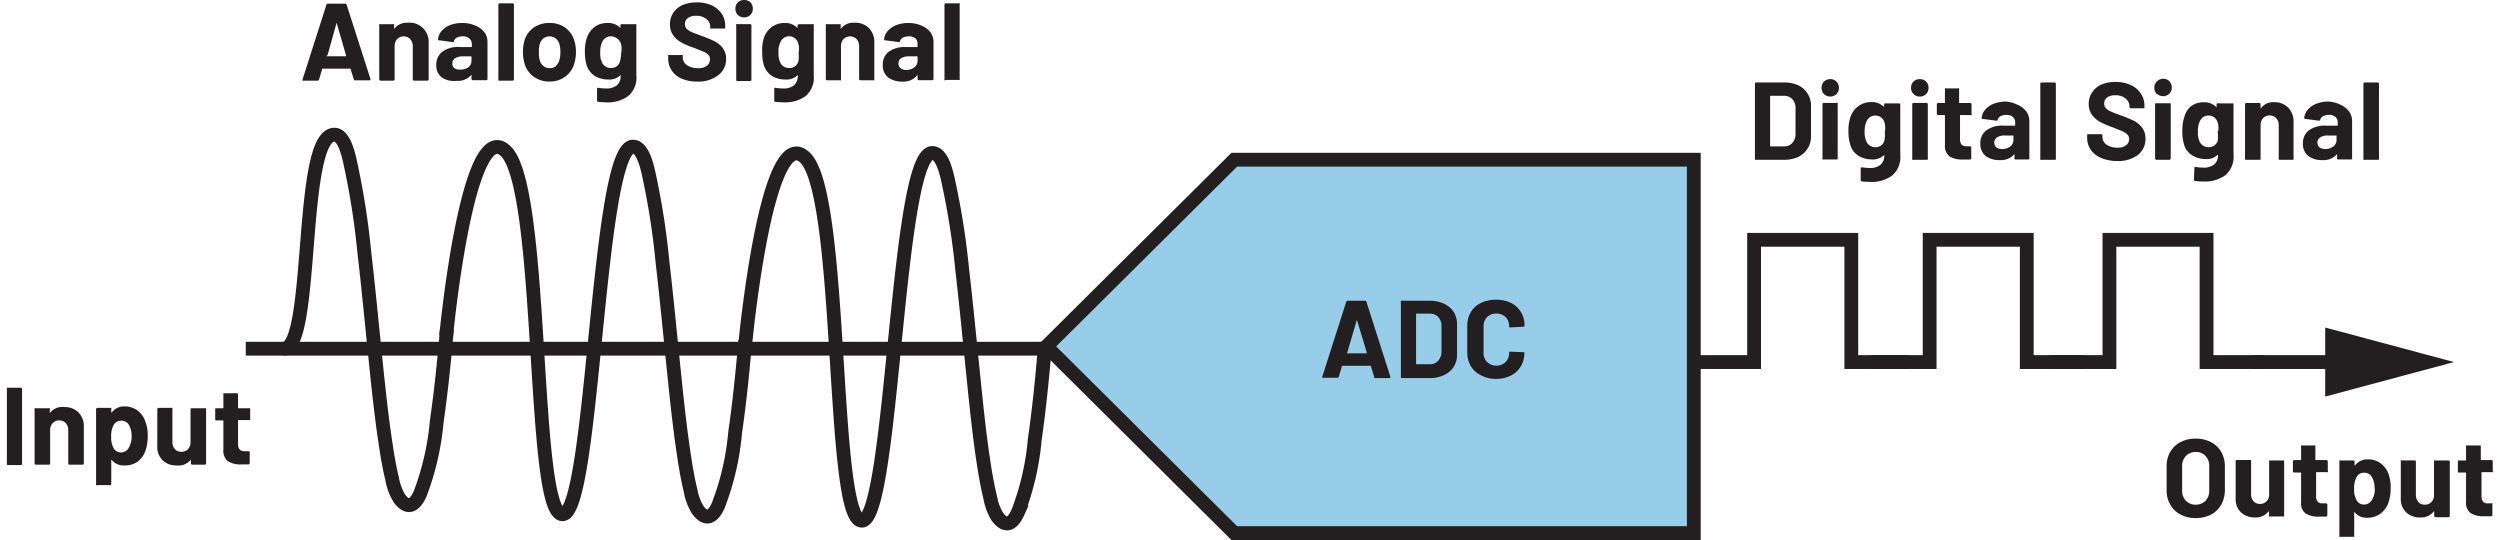 <svg xmlns="http://www.w3.org/2000/svg" width="3.75in" height="0.81in" viewBox="0 0 270.16 58.66"><g id="f30a72a6-b6f1-4795-9ba8-c06c8e2ddc5c" data-name="Layer 1"><polygon points="112.96 37.63 133.37 17.35 183.29 17.35 183.29 57.91 133.37 57.91 112.96 37.63" fill="#97cde9" stroke="#231f20" stroke-miterlimit="14.3" stroke-width="1.5"/><path d="M149.29,42.35l-.36-1.17s0,0-.06,0h-3s0,0-.06,0l-.35,1.17a.16.16,0,0,1-.16.12h-1.52a.12.12,0,0,1-.11,0,.14.14,0,0,1,0-.13l2.59-8.11a.15.15,0,0,1,.16-.12h1.88a.16.16,0,0,1,.16.12l2.59,8.11a.13.13,0,0,1,0,.06c0,.08,0,.11-.13.11h-1.53A.14.14,0,0,1,149.29,42.35Zm-2.95-2.53h2.11c.05,0,.06,0,.05-.07l-1.08-3.57s0,0,0,0a.08.08,0,0,0,0,0l-1.05,3.57S146.3,39.82,146.34,39.82Z" transform="translate(-0.73 -1.44)" fill="#231f20"/><path d="M152.2,42.43a.13.13,0,0,1,0-.1V34.22a.15.15,0,0,1,0-.11.18.18,0,0,1,.1,0h3a3.71,3.71,0,0,1,1.58.32,2.49,2.49,0,0,1,1.05.89,2.41,2.41,0,0,1,.37,1.34v3.31a2.38,2.38,0,0,1-.37,1.33,2.49,2.49,0,0,1-1.05.89,3.57,3.57,0,0,1-1.58.32h-3A.13.13,0,0,1,152.2,42.43ZM153.91,41h1.45a1.13,1.13,0,0,0,.89-.37,1.47,1.47,0,0,0,.36-1V36.89a1.39,1.39,0,0,0-.34-1,1.2,1.2,0,0,0-.92-.38h-1.44a.05.05,0,0,0-.06.06V41A.05.05,0,0,0,153.91,41Z" transform="translate(-0.73 -1.44)" fill="#231f20"/><path d="M160.88,42.2a2.56,2.56,0,0,1-1.09-1,3,3,0,0,1-.38-1.53V36.88a2.91,2.91,0,0,1,.38-1.52,2.56,2.56,0,0,1,1.09-1,3.58,3.58,0,0,1,1.65-.36,3.64,3.64,0,0,1,1.62.34,2.57,2.57,0,0,1,1.09,1,2.72,2.72,0,0,1,.39,1.46c0,.07,0,.11-.14.13l-1.41.08h0c-.08,0-.12,0-.12-.13a1.38,1.38,0,0,0-.39-1,1.41,1.41,0,0,0-1-.38,1.43,1.43,0,0,0-1,.38,1.38,1.38,0,0,0-.39,1v2.89a1.34,1.34,0,0,0,.39,1,1.4,1.4,0,0,0,1,.39,1.38,1.38,0,0,0,1-.39,1.34,1.34,0,0,0,.39-1,.12.12,0,0,1,.14-.13l1.41.06a.13.13,0,0,1,.1,0,.09.09,0,0,1,0,.08,2.78,2.78,0,0,1-.39,1.47,2.59,2.59,0,0,1-1.09,1,3.64,3.64,0,0,1-1.62.35A3.46,3.46,0,0,1,160.88,42.2Z" transform="translate(-0.73 -1.44)" fill="#231f20"/><path d="M.77,51.88a.18.18,0,0,1,0-.1V43.66a.18.18,0,0,1,0-.1.15.15,0,0,1,.11,0h1.4a.14.14,0,0,1,.14.14v8.12a.14.14,0,0,1-.14.14H.88A.15.15,0,0,1,.77,51.88Z" transform="translate(-0.73 -1.44)" fill="#231f20"/><path d="M8.54,46.24a2.15,2.15,0,0,1,.59,1.6v3.94a.14.14,0,0,1-.14.14H7.58a.14.14,0,0,1-.14-.14V48.19a1.12,1.12,0,0,0-.27-.78.91.91,0,0,0-.71-.3.92.92,0,0,0-.72.3,1.12,1.12,0,0,0-.27.78v3.59a.14.14,0,0,1-.14.14H3.92a.14.14,0,0,1-.14-.14V45.9a.15.15,0,0,1,0-.11.18.18,0,0,1,.1,0H5.33a.18.18,0,0,1,.1,0,.15.15,0,0,1,0,.11v.42s0,0,0,0,0,0,0,0A1.69,1.69,0,0,1,7,45.66,2.07,2.07,0,0,1,8.54,46.24Z" transform="translate(-0.73 -1.44)" fill="#231f20"/><path d="M16.07,48.85a4.72,4.72,0,0,1-.23,1.5A2.54,2.54,0,0,1,15,51.57,2.38,2.38,0,0,1,13.5,52a1.61,1.61,0,0,1-1.34-.6s0,0-.05,0a.05.05,0,0,0,0,0V54a.14.14,0,0,1-.14.14h-1.4a.15.15,0,0,1-.11,0,.18.18,0,0,1,0-.1V45.9a.14.14,0,0,1,.15-.15h1.4a.18.18,0,0,1,.1,0,.15.15,0,0,1,0,.11v.39s0,0,0,0,0,0,.05,0a1.65,1.65,0,0,1,1.39-.66,2.27,2.27,0,0,1,1.43.46,2.48,2.48,0,0,1,.87,1.29A4.19,4.19,0,0,1,16.07,48.85Zm-1.75,0a2.43,2.43,0,0,0-.26-1.2.93.93,0,0,0-.88-.51.89.89,0,0,0-.83.51,2.44,2.44,0,0,0-.25,1.22,2.38,2.38,0,0,0,.26,1.24.89.89,0,0,0,.82.48A.94.94,0,0,0,14,50.1,2.38,2.38,0,0,0,14.32,48.82Z" transform="translate(-0.73 -1.44)" fill="#231f20"/><path d="M20.8,45.79a.18.18,0,0,1,.1,0h1.41a.18.18,0,0,1,.1,0,.15.15,0,0,1,0,.11v5.88a.14.14,0,0,1-.14.14H20.9a.14.14,0,0,1-.14-.14v-.41s0,0,0,0,0,0,0,0A1.74,1.74,0,0,1,19.2,52a2.09,2.09,0,0,1-1.5-.55,2,2,0,0,1-.59-1.55v-4a.14.14,0,0,1,.15-.15h1.39a.18.18,0,0,1,.1,0,.15.15,0,0,1,0,.11v3.58a1.17,1.17,0,0,0,.26.78.89.89,0,0,0,.71.3,1,1,0,0,0,.68-.24,1.12,1.12,0,0,0,.32-.64V45.9A.15.15,0,0,1,20.8,45.79Z" transform="translate(-0.73 -1.44)" fill="#231f20"/><path d="M27.2,47.07a.18.18,0,0,1-.1,0H25.94a.05.05,0,0,0-.06.06v2.54a.88.88,0,0,0,.17.59.62.62,0,0,0,.52.19H27a.14.14,0,0,1,.15.15v1.14a.15.15,0,0,1-.15.15l-.72,0a2.66,2.66,0,0,1-1.48-.33,1.43,1.43,0,0,1-.51-1.25V47.17a.05.05,0,0,0-.06-.06h-.68a.15.15,0,0,1-.1,0,.16.16,0,0,1-.05-.11V45.9a.16.16,0,0,1,.05-.11.15.15,0,0,1,.1,0h.68a.05.05,0,0,0,.06-.06V44.26a.18.18,0,0,1,0-.1.15.15,0,0,1,.11,0h1.34a.14.14,0,0,1,.14.14v1.43a.05.05,0,0,0,.06.06H27.1a.18.18,0,0,1,.1,0,.15.15,0,0,1,0,.11V47A.15.15,0,0,1,27.2,47.07Z" transform="translate(-0.73 -1.44)" fill="#231f20"/><path d="M236.89,57.33a2.66,2.66,0,0,1-1.11-1.07,3.08,3.08,0,0,1-.4-1.59V52.1a3,3,0,0,1,.4-1.57,2.64,2.64,0,0,1,1.11-1.06,3.35,3.35,0,0,1,1.65-.38,3.42,3.42,0,0,1,1.66.38,2.64,2.64,0,0,1,1.11,1.06,3.1,3.1,0,0,1,.4,1.57v2.57a3.18,3.18,0,0,1-.4,1.59,2.63,2.63,0,0,1-1.11,1.08,3.53,3.53,0,0,1-1.66.38A3.35,3.35,0,0,1,236.89,57.33Zm2.72-1.49a1.53,1.53,0,0,0,.4-1.11V52.09a1.54,1.54,0,0,0-.4-1.12,1.38,1.38,0,0,0-1.07-.43,1.36,1.36,0,0,0-1.06.43,1.54,1.54,0,0,0-.41,1.12v2.64a1.53,1.53,0,0,0,.41,1.11,1.39,1.39,0,0,0,1.06.42A1.44,1.44,0,0,0,239.61,55.84Z" transform="translate(-0.73 -1.44)" fill="#231f20"/><path d="M246.54,51.46a.12.12,0,0,1,.1,0H248a.12.12,0,0,1,.1,0,.14.14,0,0,1,.05.1v5.88a.14.14,0,0,1-.05.1.12.12,0,0,1-.1,0h-1.4a.12.12,0,0,1-.1,0,.14.14,0,0,1,0-.1V57s0,0,0,0,0,0-.05,0a1.73,1.73,0,0,1-1.49.65,2.17,2.17,0,0,1-1.5-.55,2,2,0,0,1-.58-1.55v-4a.14.14,0,0,1,.14-.14h1.39a.12.12,0,0,1,.1,0,.14.14,0,0,1,.05.1v3.59a1.16,1.16,0,0,0,.25.78.91.91,0,0,0,.72.3.93.93,0,0,0,.67-.25,1,1,0,0,0,.32-.64V51.56A.14.14,0,0,1,246.54,51.46Z" transform="translate(-0.73 -1.44)" fill="#231f20"/><path d="M252.93,52.73a.13.13,0,0,1-.1,0h-1.15a.05.05,0,0,0-.06.06v2.55a.86.86,0,0,0,.16.58.64.64,0,0,0,.52.2h.4a.14.14,0,0,1,.14.14v1.14a.15.15,0,0,1-.14.16l-.72,0a2.7,2.7,0,0,1-1.49-.33,1.38,1.38,0,0,1-.5-1.24V52.83a.05.05,0,0,0-.06-.06h-.69a.14.14,0,0,1-.14-.14V51.56a.14.14,0,0,1,.14-.14h.69a.05.05,0,0,0,.06-.06V49.93a.12.12,0,0,1,0-.1.14.14,0,0,1,.1,0h1.34a.16.16,0,0,1,.11,0,.15.15,0,0,1,0,.1v1.43a.05.05,0,0,0,.06.06h1.15a.14.14,0,0,1,.14.14v1.07A.13.13,0,0,1,252.93,52.73Z" transform="translate(-0.73 -1.44)" fill="#231f20"/><path d="M259.72,54.51a4.72,4.72,0,0,1-.23,1.5,2.54,2.54,0,0,1-.87,1.22,2.38,2.38,0,0,1-1.47.45,1.61,1.61,0,0,1-1.34-.6s0,0-.05,0,0,0,0,0v2.57a.12.12,0,0,1,0,.1.14.14,0,0,1-.1,0h-1.4a.16.16,0,0,1-.11,0,.15.15,0,0,1,0-.1V51.56a.18.18,0,0,1,0-.1.15.15,0,0,1,.11,0h1.4a.14.14,0,0,1,.14.14V52s0,0,0,0a.06.06,0,0,0,.05,0,1.65,1.65,0,0,1,1.39-.66,2.27,2.27,0,0,1,1.43.46,2.48,2.48,0,0,1,.87,1.29A4.19,4.19,0,0,1,259.72,54.51Zm-1.75,0a2.37,2.37,0,0,0-.26-1.2.92.92,0,0,0-.88-.52.88.88,0,0,0-.83.52,2.4,2.4,0,0,0-.25,1.21,2.42,2.42,0,0,0,.26,1.25.89.89,0,0,0,.82.48,1,1,0,0,0,.84-.47A2.34,2.34,0,0,0,258,54.49Z" transform="translate(-0.73 -1.44)" fill="#231f20"/><path d="M264.45,51.46a.13.13,0,0,1,.1,0H266a.14.14,0,0,1,.14.14v5.88a.14.14,0,0,1-.14.14h-1.41a.14.14,0,0,1-.14-.14V57s0,0,0,0a.05.05,0,0,0-.05,0,1.74,1.74,0,0,1-1.49.65,2.13,2.13,0,0,1-1.5-.55,2,2,0,0,1-.59-1.55v-4a.18.18,0,0,1,0-.1.15.15,0,0,1,.11,0h1.39a.14.14,0,0,1,.14.14v3.59a1.17,1.17,0,0,0,.26.78.89.89,0,0,0,.72.3.93.93,0,0,0,.67-.25,1.09,1.09,0,0,0,.32-.64V51.56A.13.13,0,0,1,264.45,51.46Z" transform="translate(-0.73 -1.44)" fill="#231f20"/><path d="M270.85,52.73a.13.13,0,0,1-.1,0h-1.16s0,0,0,.06v2.55a.86.86,0,0,0,.16.58.63.63,0,0,0,.52.2h.4a.14.14,0,0,1,.1,0,.13.13,0,0,1,0,.1v1.14a.15.15,0,0,1-.14.16l-.73,0a2.66,2.66,0,0,1-1.48-.33,1.41,1.41,0,0,1-.51-1.24V52.83a.05.05,0,0,0-.06-.06h-.68a.12.12,0,0,1-.1,0,.14.14,0,0,1-.05-.1V51.56a.14.14,0,0,1,.05-.1.12.12,0,0,1,.1,0h.68a.05.05,0,0,0,.06-.06V49.93a.15.15,0,0,1,0-.1.16.16,0,0,1,.11,0h1.34a.14.14,0,0,1,.1,0,.12.12,0,0,1,.05.1v1.43s0,.06,0,.06h1.16a.14.14,0,0,1,.14.14v1.07A.13.13,0,0,1,270.85,52.73Z" transform="translate(-0.73 -1.44)" fill="#231f20"/><path d="M190.66,18.75a.12.12,0,0,1,0-.1V10.54a.14.14,0,0,1,.14-.14h3a3.68,3.68,0,0,1,1.58.31,2.51,2.51,0,0,1,1,.9,2.38,2.38,0,0,1,.37,1.33v3.31a2.35,2.35,0,0,1-.37,1.33,2.44,2.44,0,0,1-1,.9,3.68,3.68,0,0,1-1.58.32h-3A.14.14,0,0,1,190.66,18.75Zm1.71-1.41h1.46a1.16,1.16,0,0,0,.89-.37,1.45,1.45,0,0,0,.35-1V13.22a1.41,1.41,0,0,0-.34-1,1.18,1.18,0,0,0-.92-.37h-1.44a.05.05,0,0,0-.06.06v5.37A.05.05,0,0,0,192.37,17.34Z" transform="translate(-0.73 -1.44)" fill="#231f20"/><path d="M198.16,11.66a1,1,0,0,1,0-1.36,1,1,0,0,1,1.36,0,1,1,0,0,1,0,1.36,1,1,0,0,1-1.36,0ZM198,18.75a.12.12,0,0,1,0-.1V12.76a.14.14,0,0,1,.14-.14h1.4a.15.15,0,0,1,.11,0,.18.18,0,0,1,0,.1v5.89a.15.15,0,0,1,0,.1.16.16,0,0,1-.11.05h-1.4A.14.14,0,0,1,198,18.75Z" transform="translate(-0.73 -1.44)" fill="#231f20"/><path d="M204.8,12.67a.13.13,0,0,1,.1,0h1.41a.14.14,0,0,1,.14.14v5.47a2.61,2.61,0,0,1-.91,2.25,3.79,3.79,0,0,1-2.33.67,8.32,8.32,0,0,1-.94-.06c-.08,0-.12-.06-.12-.16l0-1.23c0-.11.06-.15.17-.13a5.91,5.91,0,0,0,.79.07,1.79,1.79,0,0,0,1.18-.34,1.29,1.29,0,0,0,.42-1.08s0,0,0,0a0,0,0,0,0,0,0,1.74,1.74,0,0,1-1.34.49,2.83,2.83,0,0,1-1.43-.38A2.06,2.06,0,0,1,201,17.1a4.63,4.63,0,0,1-.18-1.42,4.35,4.35,0,0,1,.22-1.53,2.29,2.29,0,0,1,.85-1.17,2.25,2.25,0,0,1,1.39-.45,1.83,1.83,0,0,1,1.42.55s0,0,0,0,0,0,0,0v-.29A.13.13,0,0,1,204.8,12.67Zm0,3a4.14,4.14,0,0,0,0-.57,1.59,1.59,0,0,0-.08-.39,1.07,1.07,0,0,0-.36-.52,1.06,1.06,0,0,0-1.24,0,1.24,1.24,0,0,0-.37.52,2.4,2.4,0,0,0-.17,1,2.28,2.28,0,0,0,.15,1,1,1,0,0,0,.38.52,1.06,1.06,0,0,0,.64.2,1,1,0,0,0,.63-.2,1,1,0,0,0,.35-.51A3.72,3.72,0,0,0,204.76,15.66Z" transform="translate(-0.73 -1.44)" fill="#231f20"/><path d="M207.9,11.66a.88.88,0,0,1-.28-.68.91.91,0,0,1,.95-.94.93.93,0,0,1,.69.26.94.94,0,0,1,.26.68.91.91,0,0,1-.27.68.93.93,0,0,1-.68.27A.9.9,0,0,1,207.9,11.66Zm-.15,7.09a.12.12,0,0,1,0-.1V12.76a.14.14,0,0,1,.14-.14h1.41a.14.14,0,0,1,.14.14v5.89a.12.12,0,0,1,0,.1.14.14,0,0,1-.1.05h-1.41A.14.14,0,0,1,207.75,18.75Z" transform="translate(-0.73 -1.44)" fill="#231f20"/><path d="M214.22,13.94a.13.13,0,0,1-.1,0H213a.05.05,0,0,0-.06.06v2.55a.9.9,0,0,0,.16.59.67.67,0,0,0,.52.19h.4a.14.14,0,0,1,.14.14v1.14a.15.15,0,0,1-.14.16l-.72,0a2.7,2.7,0,0,1-1.49-.33,1.41,1.41,0,0,1-.51-1.24V14a.05.05,0,0,0-.06-.06h-.68a.14.14,0,0,1-.14-.14V12.77a.14.14,0,0,1,.14-.14h.68a.05.05,0,0,0,.06-.06V11.14a.14.14,0,0,1,0-.1.12.12,0,0,1,.1,0h1.34a.12.12,0,0,1,.1,0,.14.14,0,0,1,0,.1v1.43a.05.05,0,0,0,.06.06h1.15a.14.14,0,0,1,.14.14v1.07A.13.13,0,0,1,214.22,13.94Z" transform="translate(-0.73 -1.44)" fill="#231f20"/><path d="M219.13,12.8a2.34,2.34,0,0,1,1,.74,1.71,1.71,0,0,1,.34,1v4.07a.12.12,0,0,1,0,.1.14.14,0,0,1-.1.05h-1.41a.14.14,0,0,1-.1-.05.12.12,0,0,1,0-.1v-.39a0,0,0,0,0,0-.05s0,0,0,0a1.93,1.93,0,0,1-1.63.66,2.4,2.4,0,0,1-1.51-.45,1.64,1.64,0,0,1-.57-1.35,1.7,1.7,0,0,1,.65-1.43,2.9,2.9,0,0,1,1.84-.51h1.23a.05.05,0,0,0,.06-.06v-.27a.78.78,0,0,0-.24-.61,1,1,0,0,0-.72-.23,1.26,1.26,0,0,0-.62.14.61.61,0,0,0-.32.37q0,.13-.15.12l-1.46-.19c-.09,0-.14-.06-.13-.11a1.6,1.6,0,0,1,.4-.91,2.28,2.28,0,0,1,.94-.64,3.58,3.58,0,0,1,1.3-.23A3.38,3.38,0,0,1,219.13,12.8Zm-.75,4.56a.86.86,0,0,0,.36-.71v-.43a.05.05,0,0,0-.06-.06h-.87a1.45,1.45,0,0,0-.84.2.69.69,0,0,0-.08,1.09,1,1,0,0,0,.61.18A1.42,1.42,0,0,0,218.38,17.36Z" transform="translate(-0.73 -1.44)" fill="#231f20"/><path d="M221.66,18.75a.12.12,0,0,1,0-.1V10.54a.14.14,0,0,1,.14-.14h1.41a.14.14,0,0,1,.14.14v8.11a.12.12,0,0,1,0,.1.14.14,0,0,1-.1.05h-1.41A.14.14,0,0,1,221.66,18.75Z" transform="translate(-0.73 -1.44)" fill="#231f20"/><path d="M228.25,18.59a2.53,2.53,0,0,1-1.11-.88,2.29,2.29,0,0,1-.39-1.33v-.26a.14.14,0,0,1,.05-.1.12.12,0,0,1,.1,0h1.37a.14.14,0,0,1,.14.14v.18a1,1,0,0,0,.44.81,2,2,0,0,0,1.2.33,1.42,1.42,0,0,0,.95-.27.84.84,0,0,0,.31-.67.65.65,0,0,0-.19-.48,1.75,1.75,0,0,0-.52-.35c-.22-.1-.57-.24-1-.41a11,11,0,0,1-1.36-.57,2.73,2.73,0,0,1-.94-.78,2,2,0,0,1-.38-1.23,2.16,2.16,0,0,1,.38-1.26,2.31,2.31,0,0,1,1-.83,3.82,3.82,0,0,1,1.52-.29,4,4,0,0,1,1.63.32,2.64,2.64,0,0,1,1.11.91,2.32,2.32,0,0,1,.41,1.35v.18a.14.14,0,0,1,0,.1.12.12,0,0,1-.1,0h-1.38a.14.14,0,0,1-.14-.14V13a1.07,1.07,0,0,0-.42-.85,1.65,1.65,0,0,0-1.13-.36,1.42,1.42,0,0,0-.88.24.79.79,0,0,0-.32.66.72.72,0,0,0,.19.51,1.63,1.63,0,0,0,.55.36c.24.11.62.26,1.13.44a14.14,14.14,0,0,1,1.34.55,2.69,2.69,0,0,1,.88.72,1.85,1.85,0,0,1,.39,1.23,2.16,2.16,0,0,1-.83,1.78,3.56,3.56,0,0,1-2.25.65A4.34,4.34,0,0,1,228.25,18.59Z" transform="translate(-0.73 -1.44)" fill="#231f20"/><path d="M234.32,11.66a.91.91,0,0,1-.27-.68.94.94,0,0,1,.26-.68A.93.93,0,0,1,235,10a.89.89,0,0,1,.68.26,1,1,0,0,1,0,1.36,1,1,0,0,1-1.36,0Zm-.14,7.09a.12.12,0,0,1-.05-.1V12.76a.14.14,0,0,1,.05-.1.12.12,0,0,1,.1,0h1.4a.12.12,0,0,1,.1,0,.14.14,0,0,1,.05.1v5.89a.18.18,0,0,1-.15.15h-1.4A.12.12,0,0,1,234.18,18.75Z" transform="translate(-0.73 -1.44)" fill="#231f20"/><path d="M241,12.67a.12.12,0,0,1,.1,0h1.4a.12.12,0,0,1,.1,0,.14.14,0,0,1,.05.1v5.47a2.64,2.64,0,0,1-.91,2.25,3.79,3.79,0,0,1-2.33.67,8.18,8.18,0,0,1-.94-.06c-.08,0-.12-.06-.12-.16l.05-1.23c0-.11,0-.15.17-.13a5.77,5.77,0,0,0,.79.07,1.8,1.8,0,0,0,1.18-.34,1.29,1.29,0,0,0,.42-1.08s0,0,0,0a.06.06,0,0,0,0,0,1.71,1.71,0,0,1-1.33.49,2.81,2.81,0,0,1-1.43-.38,2.06,2.06,0,0,1-.93-1.22,4.63,4.63,0,0,1-.18-1.42,4.62,4.62,0,0,1,.21-1.53A2.35,2.35,0,0,1,238,13a2.28,2.28,0,0,1,1.4-.45,1.82,1.82,0,0,1,1.41.55s0,0,0,0,0,0,0,0v-.29A.13.13,0,0,1,241,12.67Zm0,3a4.14,4.14,0,0,0,0-.57,1.59,1.59,0,0,0-.08-.39,1.22,1.22,0,0,0-.36-.52,1,1,0,0,0-.63-.2,1,1,0,0,0-.61.2,1.16,1.16,0,0,0-.37.52,2.4,2.4,0,0,0-.17,1,2.48,2.48,0,0,0,.14,1,1.1,1.1,0,0,0,.38.52,1.08,1.08,0,0,0,.64.2,1,1,0,0,0,1-.71A4.19,4.19,0,0,0,240.92,15.66Z" transform="translate(-0.73 -1.44)" fill="#231f20"/><path d="M248.58,13.12a2.16,2.16,0,0,1,.59,1.6v3.93a.12.12,0,0,1,0,.1.14.14,0,0,1-.1.05h-1.41a.14.14,0,0,1-.1-.05.12.12,0,0,1,0-.1V15.06a1.12,1.12,0,0,0-.27-.78,1,1,0,0,0-1.43,0,1.12,1.12,0,0,0-.27.78v3.59a.12.12,0,0,1,0,.1.14.14,0,0,1-.1.05H244a.14.14,0,0,1-.1-.05.12.12,0,0,1,0-.1V12.77a.14.14,0,0,1,.14-.14h1.41a.14.14,0,0,1,.14.14v.42a.06.06,0,0,0,0,.05s0,0,0,0a1.67,1.67,0,0,1,1.46-.7A2.1,2.1,0,0,1,248.58,13.12Z" transform="translate(-0.73 -1.44)" fill="#231f20"/><path d="M254.24,12.8a2.37,2.37,0,0,1,.95.74,1.71,1.71,0,0,1,.34,1v4.07a.12.12,0,0,1,0,.1.14.14,0,0,1-.1.05H254a.14.14,0,0,1-.1-.05.12.12,0,0,1,0-.1v-.39a.06.06,0,0,0,0-.05,0,0,0,0,0,0,0,1.92,1.92,0,0,1-1.62.66,2.41,2.41,0,0,1-1.52-.45,1.64,1.64,0,0,1-.57-1.35,1.7,1.7,0,0,1,.65-1.43,2.9,2.9,0,0,1,1.84-.51h1.23a.05.05,0,0,0,.06-.06v-.27a.78.78,0,0,0-.24-.61,1,1,0,0,0-.72-.23,1.26,1.26,0,0,0-.62.14.61.61,0,0,0-.32.37q0,.13-.15.12l-1.46-.19c-.09,0-.14-.06-.13-.11a1.6,1.6,0,0,1,.4-.91,2.28,2.28,0,0,1,.94-.64,3.58,3.58,0,0,1,1.3-.23A3.46,3.46,0,0,1,254.24,12.8Zm-.76,4.56a.86.86,0,0,0,.36-.71v-.43a.05.05,0,0,0-.06-.06h-.86a1.47,1.47,0,0,0-.85.2.67.67,0,0,0-.31.58.65.65,0,0,0,.23.51,1,1,0,0,0,.61.18A1.42,1.42,0,0,0,253.48,17.36Z" transform="translate(-0.73 -1.44)" fill="#231f20"/><path d="M256.76,18.75a.12.12,0,0,1,0-.1V10.54a.14.14,0,0,1,.14-.14h1.41a.14.14,0,0,1,.14.14v8.11a.12.12,0,0,1,0,.1.14.14,0,0,1-.1.05h-1.41A.14.14,0,0,1,256.76,18.75Z" transform="translate(-0.73 -1.44)" fill="#231f20"/><path d="M38.46,10.08,38.1,8.9a.07.07,0,0,0-.06,0H35.09a.05.05,0,0,0-.06,0l-.35,1.18a.16.16,0,0,1-.16.12H33a.12.12,0,0,1-.11,0,.14.14,0,0,1,0-.13l2.59-8.11a.15.15,0,0,1,.16-.12h1.88a.16.16,0,0,1,.16.12L40.26,10a.13.13,0,0,1,0,.06c0,.07,0,.11-.13.11H38.61A.14.14,0,0,1,38.46,10.08Zm-3-2.53h2.11c.05,0,.06,0,.05-.07L36.59,3.91s0,0,0,0,0,0,0,0l-1,3.57A.05.05,0,0,0,35.51,7.55Z" transform="translate(-0.73 -1.44)" fill="#231f20"/><path d="M46,4.52a2.15,2.15,0,0,1,.59,1.6v3.94a.14.14,0,0,1-.14.14H45a.14.14,0,0,1-.14-.14V6.47a1.12,1.12,0,0,0-.27-.78,1,1,0,0,0-1.43,0,1.12,1.12,0,0,0-.27.78v3.59a.14.14,0,0,1-.14.14H41.36a.14.14,0,0,1-.14-.14V4.18a.15.15,0,0,1,0-.11.18.18,0,0,1,.1,0h1.41a.18.18,0,0,1,.1,0,.15.15,0,0,1,0,.11V4.6s0,0,0,0,0,0,0,0a1.69,1.69,0,0,1,1.47-.69A2.09,2.09,0,0,1,46,4.52Z" transform="translate(-0.73 -1.44)" fill="#231f20"/><path d="M51.64,4.21a2.35,2.35,0,0,1,1,.73,1.73,1.73,0,0,1,.34,1v4.07a.14.14,0,0,1-.14.14H51.38a.14.14,0,0,1-.14-.14v-.4a.08.08,0,0,0,0-.05s0,0,0,0a1.92,1.92,0,0,1-1.62.66A2.36,2.36,0,0,1,48,9.84a1.59,1.59,0,0,1-.58-1.34,1.73,1.73,0,0,1,.65-1.44A2.93,2.93,0,0,1,50,6.55h1.22a.05.05,0,0,0,.06-.06V6.23A.8.8,0,0,0,51,5.61a1,1,0,0,0-.72-.22,1.29,1.29,0,0,0-.62.13.64.64,0,0,0-.32.37q0,.14-.15.12l-1.45-.19c-.1,0-.14-.05-.14-.11A1.64,1.64,0,0,1,48,4.8a2.37,2.37,0,0,1,.93-.64,3.58,3.58,0,0,1,1.3-.22A3.46,3.46,0,0,1,51.64,4.21Zm-.76,4.55a.85.85,0,0,0,.36-.71V7.62a.05.05,0,0,0-.06-.06h-.86a1.57,1.57,0,0,0-.85.2.67.67,0,0,0-.31.58.62.62,0,0,0,.23.51A1,1,0,0,0,50,9,1.42,1.42,0,0,0,50.88,8.76Z" transform="translate(-0.73 -1.44)" fill="#231f20"/><path d="M54.16,10.16a.13.13,0,0,1,0-.1V1.94a.14.14,0,0,1,.14-.14h1.41a.14.14,0,0,1,.14.14v8.12a.14.14,0,0,1-.14.14H54.26A.13.13,0,0,1,54.16,10.16Z" transform="translate(-0.73 -1.44)" fill="#231f20"/><path d="M58,9.77a2.64,2.64,0,0,1-1-1.44,4.4,4.4,0,0,1-.17-1.23,4.54,4.54,0,0,1,.17-1.27,2.58,2.58,0,0,1,1-1.39,2.89,2.89,0,0,1,1.72-.5,2.8,2.8,0,0,1,1.68.49,2.67,2.67,0,0,1,1,1.39,4,4,0,0,1,.19,1.26,4.26,4.26,0,0,1-.17,1.21,2.59,2.59,0,0,1-1,1.47,2.76,2.76,0,0,1-1.72.54A2.87,2.87,0,0,1,58,9.77Zm2.4-1.17a1.3,1.3,0,0,0,.4-.66,3.58,3.58,0,0,0,.1-.84,3.42,3.42,0,0,0-.1-.85,1.29,1.29,0,0,0-.41-.63,1.11,1.11,0,0,0-1.35,0,1.26,1.26,0,0,0-.39.63,3,3,0,0,0-.09.85,3.12,3.12,0,0,0,.08.84,1.3,1.3,0,0,0,.4.66,1,1,0,0,0,.69.24A1,1,0,0,0,60.44,8.6Z" transform="translate(-0.73 -1.44)" fill="#231f20"/><path d="M67.54,4.07a.18.18,0,0,1,.1,0h1.41a.18.18,0,0,1,.1,0,.15.15,0,0,1,0,.11V9.65a2.61,2.61,0,0,1-.9,2.24,3.84,3.84,0,0,1-2.34.67A8,8,0,0,1,65,12.5c-.08,0-.12-.06-.12-.15l0-1.24c0-.1.06-.15.17-.13a4.62,4.62,0,0,0,.79.07,1.87,1.87,0,0,0,1.19-.33,1.34,1.34,0,0,0,.41-1.08.06.06,0,0,0,0-.05l0,0a1.73,1.73,0,0,1-1.33.49,2.86,2.86,0,0,1-1.44-.37,2.17,2.17,0,0,1-.93-1.22,4.75,4.75,0,0,1-.18-1.43,4.33,4.33,0,0,1,.22-1.52,2.42,2.42,0,0,1,.85-1.18A2.24,2.24,0,0,1,66,3.94a1.8,1.8,0,0,1,1.42.55l0,0a.06.06,0,0,0,0,0V4.18A.15.15,0,0,1,67.54,4.07Zm0,3c0-.25,0-.44,0-.58a2.34,2.34,0,0,0-.09-.38A1,1,0,0,0,67,5.59a.92.92,0,0,0-.62-.2.9.9,0,0,0-.61.2,1.12,1.12,0,0,0-.38.52,2.36,2.36,0,0,0-.16,1,2.25,2.25,0,0,0,.14,1,1,1,0,0,0,.38.52,1.06,1.06,0,0,0,.64.2,1,1,0,0,0,.64-.2,1,1,0,0,0,.34-.51A3.68,3.68,0,0,0,67.5,7.07Z" transform="translate(-0.73 -1.44)" fill="#231f20"/><path d="M74.11,10A2.46,2.46,0,0,1,73,9.11a2.28,2.28,0,0,1-.39-1.32V7.52a.18.18,0,0,1,0-.1.15.15,0,0,1,.11,0h1.36a.15.15,0,0,1,.11,0,.18.18,0,0,1,0,.1V7.7a1,1,0,0,0,.44.81,2,2,0,0,0,1.2.33,1.42,1.42,0,0,0,1-.27.83.83,0,0,0,.31-.66A.67.67,0,0,0,77,7.42a1.75,1.75,0,0,0-.52-.35c-.22-.1-.57-.23-1-.41a9.7,9.7,0,0,1-1.36-.56,2.78,2.78,0,0,1-.94-.79,2,2,0,0,1-.38-1.23,2.22,2.22,0,0,1,.37-1.26,2.39,2.39,0,0,1,1-.83,3.78,3.78,0,0,1,1.52-.29A3.86,3.86,0,0,1,77.29,2a2.69,2.69,0,0,1,1.11.9,2.31,2.31,0,0,1,.4,1.35v.18a.15.15,0,0,1,0,.11.18.18,0,0,1-.1,0H77.28a.18.18,0,0,1-.1,0,.15.15,0,0,1,0-.11V4.37a1.09,1.09,0,0,0-.42-.86,1.65,1.65,0,0,0-1.13-.35,1.42,1.42,0,0,0-.88.24.76.76,0,0,0-.32.66.73.73,0,0,0,.18.5,1.65,1.65,0,0,0,.56.37c.24.1.62.25,1.13.43s1,.4,1.34.56a2.62,2.62,0,0,1,.87.71,1.89,1.89,0,0,1,.39,1.23A2.14,2.14,0,0,1,78,9.64a3.52,3.52,0,0,1-2.25.66A4.34,4.34,0,0,1,74.11,10Z" transform="translate(-0.73 -1.44)" fill="#231f20"/><path d="M80.18,3.07a.93.93,0,0,1-.27-.68,1,1,0,0,1,.26-.69,1,1,0,0,1,.69-.26.94.94,0,0,1,.68.26.93.93,0,0,1,.26.69.93.93,0,0,1-.27.68,1,1,0,0,1-1.35,0ZM80,10.16a.18.18,0,0,1,0-.1V4.16a.18.18,0,0,1,0-.1.15.15,0,0,1,.11,0h1.4a.14.14,0,0,1,.14.14v5.9a.14.14,0,0,1-.14.14h-1.4A.15.15,0,0,1,80,10.16Z" transform="translate(-0.73 -1.44)" fill="#231f20"/><path d="M86.81,4.07a.21.21,0,0,1,.11,0h1.4a.18.18,0,0,1,.1,0,.15.15,0,0,1,0,.11V9.65a2.61,2.61,0,0,1-.9,2.24,3.82,3.82,0,0,1-2.34.67,8,8,0,0,1-.93-.06c-.08,0-.12-.06-.12-.15l0-1.24c0-.1,0-.15.16-.13a4.73,4.73,0,0,0,.8.07,1.86,1.86,0,0,0,1.18-.33,1.34,1.34,0,0,0,.41-1.08.06.06,0,0,0,0-.05l0,0a1.71,1.71,0,0,1-1.33.49,2.86,2.86,0,0,1-1.44-.37A2.17,2.17,0,0,1,83,8.51a4.75,4.75,0,0,1-.18-1.43A4.57,4.57,0,0,1,83,5.56a2.42,2.42,0,0,1,.85-1.18,2.26,2.26,0,0,1,1.39-.44,1.8,1.8,0,0,1,1.42.55l0,0a.06.06,0,0,0,0,0V4.18A.21.21,0,0,1,86.81,4.07Zm0,3c0-.25,0-.44,0-.58a2.34,2.34,0,0,0-.09-.38,1,1,0,0,0-.36-.52,1,1,0,0,0-1.23,0,1.1,1.1,0,0,0-.37.52,2.19,2.19,0,0,0-.17,1,2.42,2.42,0,0,0,.14,1,1,1,0,0,0,.38.52,1.06,1.06,0,0,0,.64.2,1,1,0,0,0,1-.71A4.24,4.24,0,0,0,86.77,7.07Z" transform="translate(-0.73 -1.44)" fill="#231f20"/><path d="M94.44,4.52A2.19,2.19,0,0,1,95,6.12v3.94a.18.18,0,0,1,0,.1.15.15,0,0,1-.11,0h-1.4a.14.14,0,0,1-.14-.14V6.47a1.12,1.12,0,0,0-.27-.78,1,1,0,0,0-1.43,0,1.12,1.12,0,0,0-.27.78v3.59a.18.18,0,0,1,0,.1.15.15,0,0,1-.11,0h-1.4a.14.14,0,0,1-.14-.14V4.18a.15.15,0,0,1,0-.11.18.18,0,0,1,.1,0h1.4a.21.21,0,0,1,.11,0,.21.21,0,0,1,0,.11V4.6s0,0,0,0,0,0,0,0a1.67,1.67,0,0,1,1.46-.69A2.1,2.1,0,0,1,94.44,4.52Z" transform="translate(-0.73 -1.44)" fill="#231f20"/><path d="M100.09,4.21a2.32,2.32,0,0,1,1,.73,1.8,1.8,0,0,1,.34,1v4.07a.14.14,0,0,1-.14.14H99.84a.14.14,0,0,1-.14-.14v-.4a.05.05,0,0,0,0-.05s0,0,0,0A1.89,1.89,0,0,1,98,10.3a2.4,2.4,0,0,1-1.51-.46,1.61,1.61,0,0,1-.57-1.34,1.73,1.73,0,0,1,.64-1.44,3,3,0,0,1,1.85-.51h1.23a.05.05,0,0,0,.06-.06V6.23a.8.8,0,0,0-.24-.62,1,1,0,0,0-.72-.22,1.27,1.27,0,0,0-.62.13.61.61,0,0,0-.32.37.13.13,0,0,1-.15.12l-1.46-.19c-.09,0-.14-.05-.13-.11a1.63,1.63,0,0,1,.4-.91,2.49,2.49,0,0,1,.94-.64,3.58,3.58,0,0,1,1.3-.22A3.38,3.38,0,0,1,100.09,4.21Zm-.75,4.55a.85.85,0,0,0,.36-.71V7.62a.05.05,0,0,0-.06-.06h-.87a1.53,1.53,0,0,0-.84.2.65.65,0,0,0-.31.58.62.62,0,0,0,.23.51,1,1,0,0,0,.61.19A1.44,1.44,0,0,0,99.34,8.76Z" transform="translate(-0.73 -1.44)" fill="#231f20"/><path d="M102.62,10.16a.13.13,0,0,1,0-.1V1.94a.14.14,0,0,1,.14-.14h1.4a.14.14,0,0,1,.11,0,.13.13,0,0,1,0,.1v8.12a.13.13,0,0,1,0,.1.14.14,0,0,1-.11,0h-1.4A.13.13,0,0,1,102.62,10.16Z" transform="translate(-0.73 -1.44)" fill="#231f20"/><polyline points="183.38 39.33 189.84 39.33 189.84 26.05 200.4 26.05 200.4 39.33 206.69 39.33" fill="none" stroke="#231f20" stroke-miterlimit="10" stroke-width="1.5"/><polyline points="202.44 39.33 208.91 39.33 208.91 26.05 219.46 26.05 219.46 39.33 225.76 39.33" fill="none" stroke="#231f20" stroke-miterlimit="10" stroke-width="1.5"/><polyline points="221.97 39.33 228.44 39.33 228.44 26.05 238.99 26.05 238.99 39.33 245.29 39.33" fill="none" stroke="#231f20" stroke-miterlimit="10" stroke-width="1.5"/><line x1="243.85" y1="39.33" x2="254.44" y2="39.33" fill="none" stroke="#231f20" stroke-width="1.5"/><polygon points="251.88 43.08 265.87 39.33 251.88 35.58 251.88 43.08" fill="#231f20"/><line x1="113.6" y1="37.88" x2="25.99" y2="37.88" fill="none" stroke="#231f20" stroke-width="1.5"/><path d="M81,38.6s2.33-24.22,6.51-20S90.26,58,93.64,58s3.77-39.94,7.66-39.94c1.23,0,1.69,2.9,1.87,3.7a82.32,82.32,0,0,1,1.38,9c.43,3.69.78,7.38,1.16,11.07.34,3.34.67,6.69,1.18,10,.19,1.21.4,2.42.69,3.61a6.15,6.15,0,0,0,.8,2.15c1,1.32,1.72.6,2.22-.5a29.07,29.07,0,0,0,1.83-7.92c.48-3.32.81-6.66,1.09-10" transform="translate(-0.73 -1.44)" fill="none" stroke="#231f20" stroke-width="1.5"/><path d="M48.49,37.9s2.33-24.23,6.51-20S57.74,57.3,61.13,57.3s3.76-39.93,7.66-39.93c1.22,0,1.68,2.9,1.86,3.69A82.32,82.32,0,0,1,72,30c.43,3.69.78,7.38,1.16,11.08.34,3.34.68,6.68,1.19,10,.18,1.21.39,2.42.68,3.61a6.07,6.07,0,0,0,.8,2.15c1,1.32,1.72.61,2.22-.5a29.07,29.07,0,0,0,1.83-7.92c.48-3.31.82-6.65,1.1-10" transform="translate(-0.73 -1.44)" fill="none" stroke="#231f20" stroke-width="1.5"/><path d="M30.83,39.32c3.38,0,1.62-23.25,5.52-23.25,1.22,0,1.68,2.9,1.86,3.7a82,82,0,0,1,1.38,9c.43,3.68.78,7.38,1.16,11.07.34,3.34.68,6.69,1.19,10,.18,1.21.39,2.43.68,3.61a6.07,6.07,0,0,0,.8,2.15c1,1.32,1.72.61,2.23-.49a29.42,29.42,0,0,0,1.82-7.92c.48-3.32.82-6.66,1.1-10" transform="translate(-0.73 -1.44)" fill="none" stroke="#231f20" stroke-width="1.5"/></g></svg>